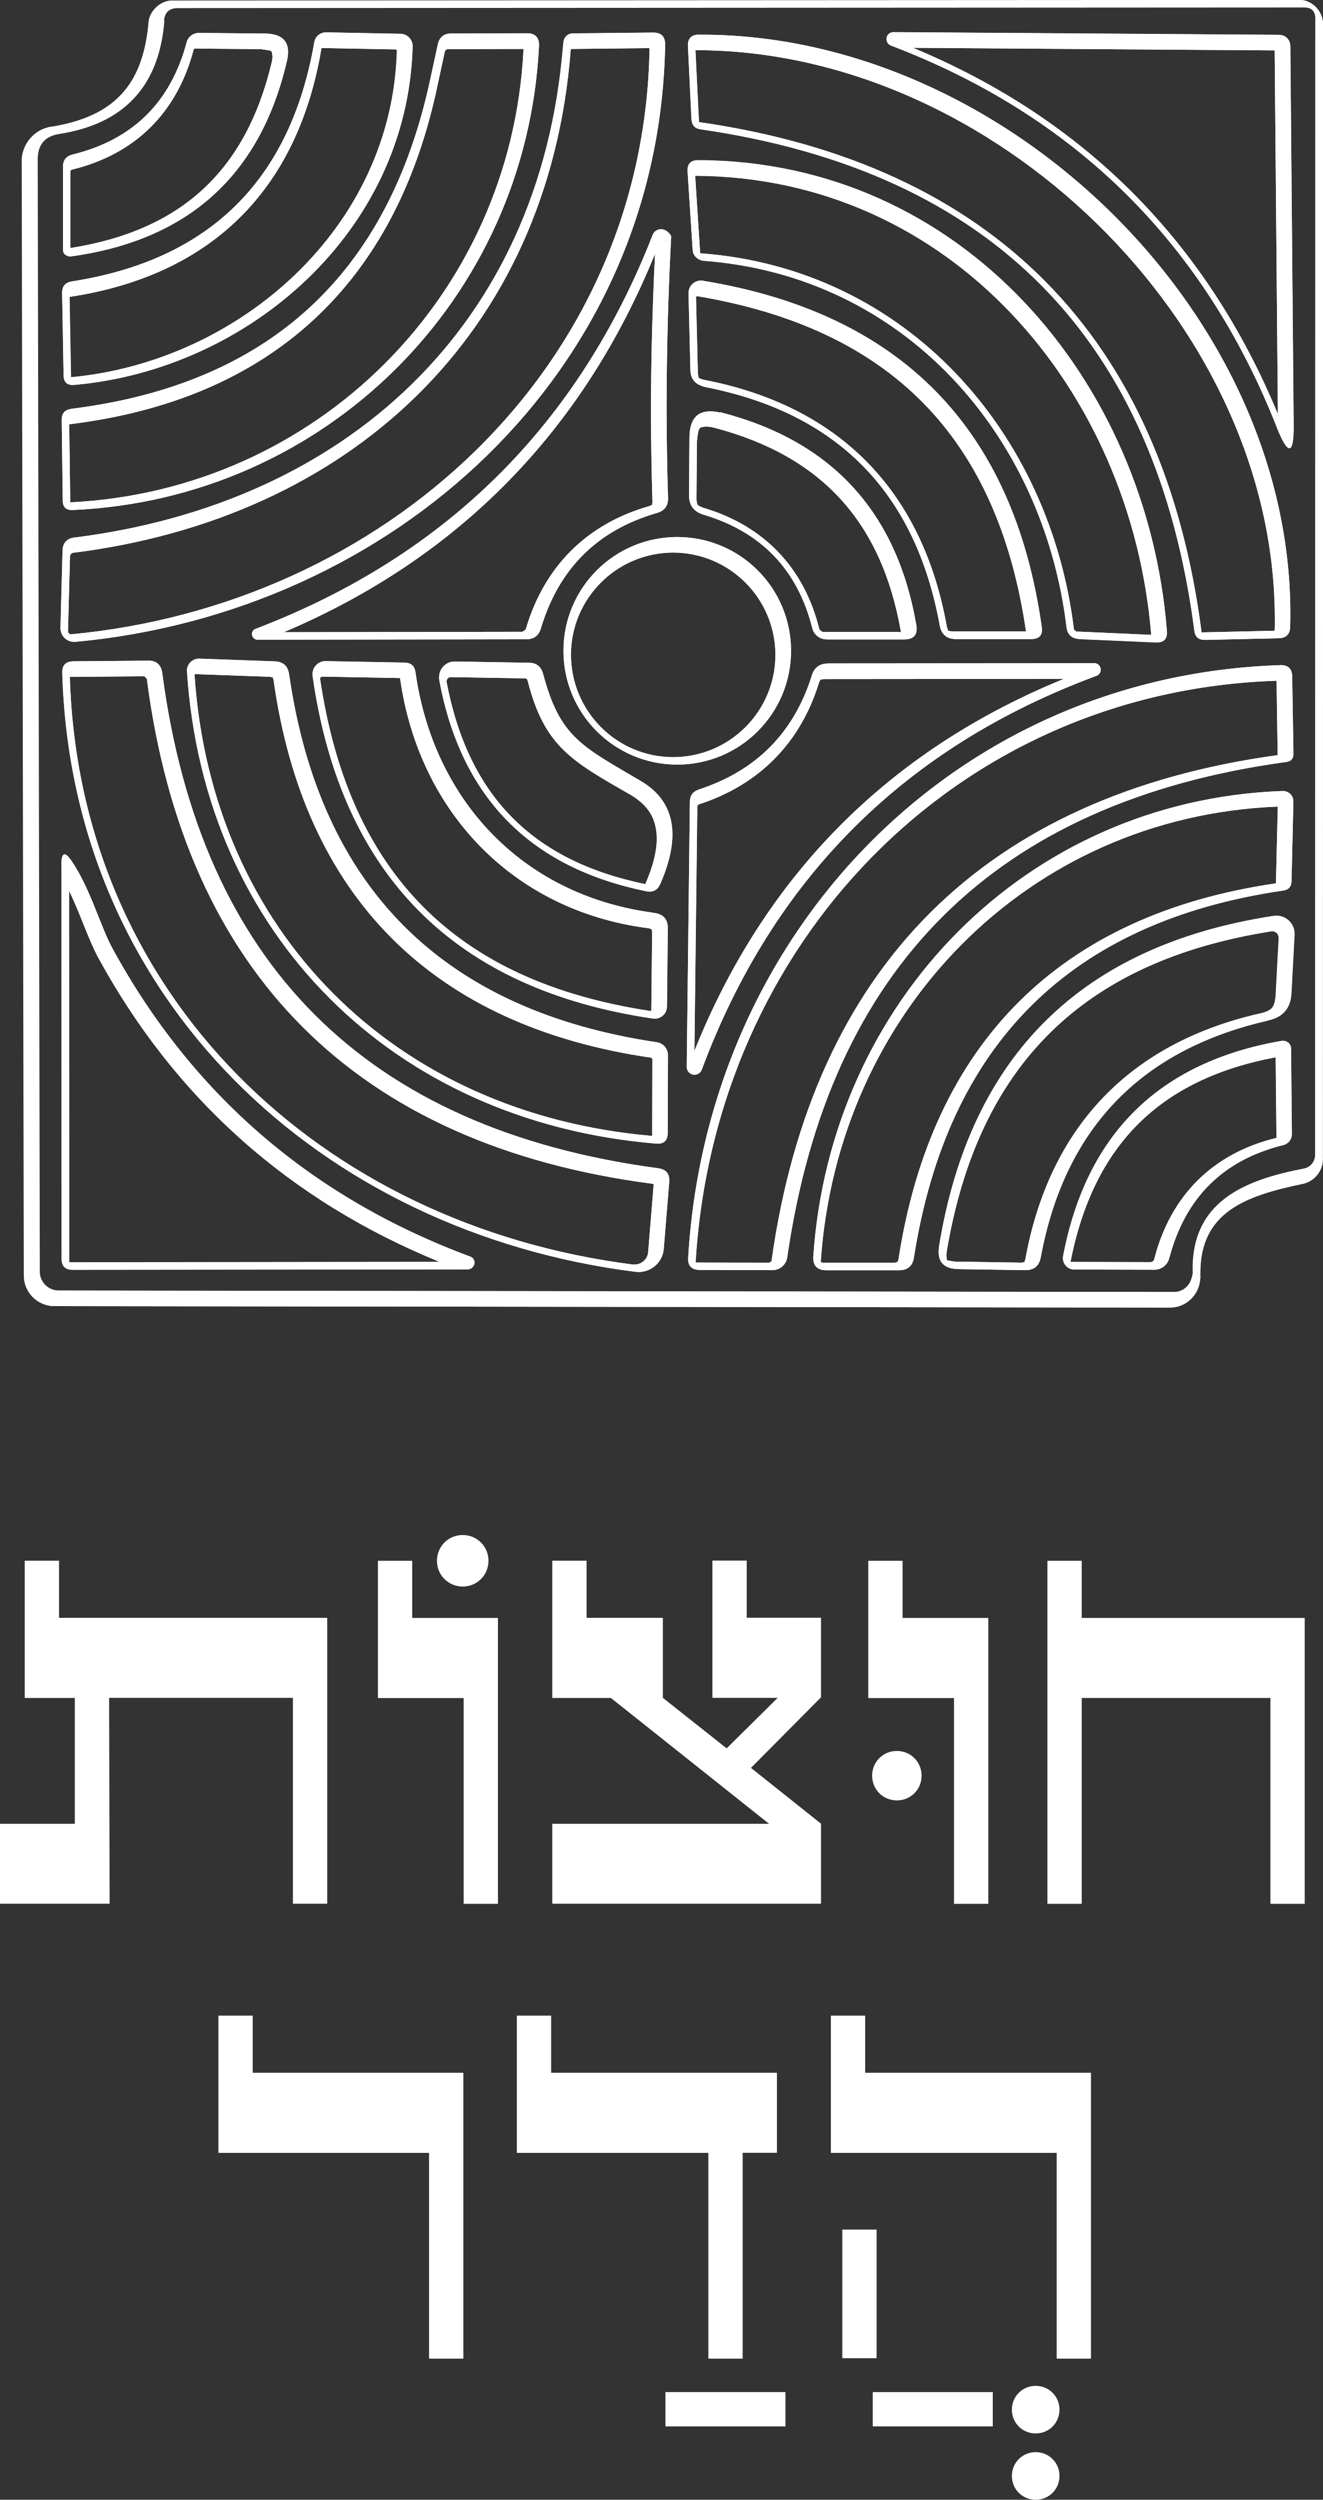 <?xml version="1.0" encoding="UTF-8"?>
<svg id="Layer_2" data-name="Layer 2" xmlns="http://www.w3.org/2000/svg" viewBox="0 0 127.32 240.56">
  <rect x="0" y="0" width="127.32" height="240.56" fill="#333333" stroke="none"/>
  <defs>
    <style>
      .cls-1 {
        fill: #fff;
        stroke-width: 0px;
      }
    </style>
  </defs>
  <g id="Layer_1-2" data-name="Layer 1">
    <path class="cls-1" d="M0,175.51h7.2v-12.11H2.38v-13.21h3.3v5.5h25.81v27.51h-3.3v-19.81H10.5l.05,19.81H0v-7.7Z"/>
    <path class="cls-1" d="M42.05,150.2c0-1.38,1.1-2.48,2.48-2.48s2.48,1.1,2.48,2.48-1.1,2.48-2.48,2.48-2.48-1.1-2.48-2.48Z"/>
    <g>
      <path class="cls-1" d="M44.62,163.41h-8.25v-13.21h3.3v5.5h8.25v27.51h-3.3v-19.81Z"/>
      <path class="cls-1" d="M53.15,175.51h20.86l-15.22-12.11h-5.64v-13.21h3.3v5.5h7.34v7.7l6.14,4.86,4.91-4.86h-6.28v-13.21h3.3v5.5h7.15v7.66l-6.74,6.79,6.74,5.37v7.7h-25.86v-7.7Z"/>
      <path class="cls-1" d="M91.81,163.41h-8.25v-13.21h3.3v5.5h8.25v27.51h-3.3v-19.81ZM86.31,168.5c1.33,0,2.38,1.05,2.38,2.38s-1.05,2.38-2.38,2.38-2.38-1.05-2.38-2.38,1.05-2.38,2.38-2.38Z"/>
      <path class="cls-1" d="M100.8,150.2h3.3v5.5h21.46v27.51h-3.3v-19.81h-18.16v19.81h-3.3v-33.01Z"/>
    </g>
    <g>
      <path class="cls-1" d="M101.69,207.18h-21.73v-13.21h3.3v5.5h21.73v27.51h-3.3v-19.81ZM81.06,214.56h3.3v12.38h-3.3v-12.38Z"/>
      <path class="cls-1" d="M83.99,230.2h11.55v3.3h-11.55v-3.3ZM99.67,229.6c1.28,0,2.29,1.01,2.29,2.29s-1.01,2.29-2.29,2.29-2.29-1.01-2.29-2.29,1.01-2.29,2.29-2.29ZM99.67,235.98c1.28,0,2.29,1.01,2.29,2.29s-1.01,2.29-2.29,2.29-2.29-1.01-2.29-2.29,1.01-2.29,2.29-2.29Z"/>
      <path class="cls-1" d="M68.17,207.18h-18.43v-13.21h3.3v5.5h21.73v7.7h-3.3v19.81h-3.3v-19.81Z"/>
      <path class="cls-1" d="M64.04,230.2h11.55v3.3h-11.55v-3.3Z"/>
      <path class="cls-1" d="M41.29,207.18h-20.27v-13.21h3.3v5.5h20.27v27.51h-3.3v-19.81Z"/>
    </g>
    <path class="cls-1" d="M122.67,4.85l.31,35c-6.87-16.59-18.64-28.4-35.11-35.25l34.8.25ZM122.85,41.09c1.13,2.84,1.68,2.73,1.64-.32l-.32-36.34c0-.59-.48-1.07-1.07-1.07l-37.11-.26c-.37,0-.67.28-.68.65,0,.29.17.54.44.64,17.75,6.77,30.12,19.01,37.11,36.7M64.79,72.86c-5.43,0-9.83-4.41-9.84-9.85,0-5.43,4.41-9.83,9.84-9.84,5.43,0,9.83,4.41,9.84,9.84,0,5.44-4.41,9.84-9.84,9.85M76.13,62.63c0-6.05-4.9-10.95-10.95-10.95s-10.95,4.9-10.95,10.95,4.9,10.95,10.95,10.95,10.95-4.9,10.95-10.95M122.69,59.46c0,.4,0,.81-.02,1.21l-.03.03h0l-7.01.16c-3.66-28.39-20.06-45.05-48.37-49.11l-.34-6.92c.07,0,.18,0,.18,0,28.37.06,55.52,26.11,55.58,54.63M67.17,11.73h0s0,0,0,0M66.55,11.49c.03.55.31.87.85.95,28.02,4.06,43.87,20.14,47.54,48.25.07.61.41.9,1.03.89l7.08-.16c.71-.01,1.09-.38,1.11-1.09.81-29.8-27.39-57.16-56.93-56.99-.71.01-1.06.38-1.03,1.09l.34,7.07ZM38.21,4.83h0c-.44,17.1-15.19,29.96-31.37,31.47l-.14-7.72h0s0-.01,0-.01h0s0,0,0,0c13.62-2.06,21.96-10.29,24.24-23.95h0s0,0,0,0h.02s7.15.13,7.15.13l.08.08h0ZM6.84,36.48h0s0,0,0,0ZM30.25,4.04c-2.3,13.29-10.07,20.97-23.32,23.04-.65.1-.96.47-.95,1.13l.14,7.9c.01.52.21.82.6.91l-.05-.54h0l.05.54c.12.03.26.04.43.02,16.74-1.48,32.07-14.74,32.56-32.55.02-.66-.5-1.21-1.15-1.23l-7.17-.14c-.56,0-1.05.39-1.13.93M50.3,4.71h.08s0,.07,0,.07c-1.18,23.72-19.95,42.42-43.62,43.57l-.1-7.52c19.37-2.36,31.45-13.49,35.46-32.68,0,0,0,0,0,0h0c.21-.99.45-2.07.7-3.25l.2-.17,7.27-.02ZM6.85,39.35c-.61.08-.91.43-.91,1.05l.1,7.79c.01.62.33.92.95.89,24.33-1.07,43.67-20.29,44.88-44.64.04-.84-.36-1.25-1.19-1.24l-7.29.02c-.67.01-1.09.35-1.25,1.01-.26,1.19-.49,2.28-.71,3.28-4.01,18.86-15.53,29.46-34.58,31.83M54.92,4.71l7.54-.08.05.03v.02h0c-.53,30.95-25.67,53.57-55.74,56.37h0-.03l-.2-.21h0s0,0,0,0h0s.2-7.41.2-7.41l.19-.22h0c26.47-3.27,45.89-20.82,48-48.5M7.17,51.72c-.74.09-1.13.52-1.15,1.27l-.2,7.43c-.01.73.56,1.33,1.29,1.34.05,0,.1,0,.15,0,30.55-2.83,56.2-25.87,56.75-57.46.01-.78-.37-1.17-1.15-1.17l-7.71.08c-.48,0-.88.37-.91.85-.01.14-.04.27-.05.41l.57.04h0s-.57-.03-.57-.03c-2.21,27.02-21.02,43.98-47,47.25M6.53,60.84h0s0,0,0,0h0ZM18.72,64.93h0s.04-.06.04-.06h0l7.23.26h0c.43.12.17-.11.34.29h0c2.93,20.91,15.33,33.31,36.35,36.36h0l.11.14-.02,7.39c-24.74-2.13-42.39-19.58-44.05-44.39M64.26,109.01l.02-7.47c0-.62-.45-1.14-1.05-1.24-20.65-3.08-32.45-14.89-35.41-35.43-.12-.8-.59-1.21-1.4-1.23l-7.23-.26c-.64-.02-1.17.47-1.2,1.11,0,.04,0,.08,0,.13,1.66,25.35,19.86,43.32,45.13,45.43.75.07,1.13-.27,1.13-1.03M63.04,24.38c-.25,5.13-.39,10.17-.39,15.09,0,2.98.05,5.92.14,8.83h0v.04c-.08.35.08.17-.29.36h0c-6.04,1.72-10.13,5.82-11.91,11.88h0s-.31.22-.31.22h0l-22.97.04c16.82-7.14,28.8-19.36,35.74-36.45M64.04,23.17l.03-.02h.1l.03.03h-.16ZM24.66,60.49c-.29.07-.48.36-.4.66.07.27.33.45.61.41l25.79-.04c.71,0,1.17-.34,1.38-1.01,1.72-5.76,5.43-9.48,11.16-11.14.76-.21,1.12-.71,1.09-1.5-.26-8.06-.15-16.42.3-25.08.01-.02,0-.06-.02-.1-.19-.32-.44-.53-.77-.61-.42-.09-.84.13-.99.53-7.14,18.25-19.85,30.87-38.14,37.88M103.88,61.5c-.75-.04-1.17-.43-1.25-1.17-2.25-18.47-15.59-33.79-34.92-35.23-.13,0-.24-.04-.35-.09l.05-.63c19.92,1.48,33.66,17.3,35.94,36.2h0s0,.01,0,.01l.21.19,7.23.32c-1.93-23.61-19.3-44.07-43.89-44.18l.48,7.46h0s.02,0,.02,0l-.04.63c-.39-.16-.67-.52-.7-.94l-.49-7.57c-.04-.71.3-1.07,1.02-1.07,25.35.06,43.18,21.14,45.11,45.27.07.8-.3,1.17-1.09,1.13l-7.31-.32ZM60.9,121.69h0c-29.94-3.82-53.27-25.78-54.18-56.55l7.14-.06h.03l.24.23.96-.13-.96.13c3.67,28.39,20.18,44.88,48.67,48.61h0s0,0,0,0l.1.05v.07s-.53,6.46-.53,6.46h0s0,.04,0,.04c-.08.67-.66,1.15-1.31,1.15h-.17ZM63.87,120.3s0-.07.01-.11l.53-6.46c.05-.77-.3-1.2-1.07-1.3-28.11-3.77-44.02-19.65-47.72-47.66-.11-.81-.57-1.21-1.38-1.19l-7.15.06c-.75,0-1.12.38-1.09,1.13.91,31.36,24.76,53.77,55.15,57.62,1.33.17,2.55-.77,2.72-2.1M67.63,48.86h0c-.57-.25-.53-.21-.61-.81h0v-.02l.04-5.53h0c.16-1.48.2-1.35.84-1.45.24,0,.53.03.87.12,10.26,2.71,16.05,9.02,17.91,19.54h0s.02.19.02.19l-.1-.09h-7.46l-.29-.23h0c-1.46-5.95-5.35-10.01-11.23-11.73M79.55,61.54h7.45c.95,0,1.34-.47,1.18-1.4-1.88-10.86-8.12-17.67-18.73-20.43-.11-.03-.18-.01-.28-.03l-.11.42.11-.42c-1.84-.37-2.8.41-2.82,2.42l-.04,5.53c-.01.99.45,1.62,1.4,1.9,5.56,1.66,9.05,5.3,10.46,10.93.16.63.73,1.07,1.38,1.07M50.49,65.28c.35.08.13-.1.31.25,1.61,6.34,4.29,7.73,9.88,10.95l.56-.95-.55.95c1.78,1.08,2.5,2.32,2.53,4.22,0,1.18-.34,2.63-1.08,4.32h0s0,.06,0,.06h-.09c-10.85-2.26-16.99-8.52-19.07-19.44v-.07s0,0,0,0h0c0-.24.19-.41.38-.41h0l7.12.12h0ZM42.25,65.15c0,.1,0,.19.02.29,2.08,11.28,8.73,18.06,19.94,20.33.62.12,1.06-.11,1.32-.69,2.05-4.68,1.42-8-1.9-9.94-5.71-3.36-7.75-4.21-9.37-10.29-.19-.72-.65-1.07-1.38-1.07l-7.1-.12c-.83-.02-1.51.65-1.52,1.49M62.61,97.31c-18.72-2.83-29.05-13.22-31.82-32.02v-.03s.15-.15.15-.15l7.56.14c1.78,12.78,10.84,22.42,23.94,24.08h0c.34.17.21-.1.32.34v.02h0s-.08,7.54-.08,7.54h0s-.06.06-.06.06h0ZM38.52,65.26h0,0ZM64.17,97.02c0-.05.01-.1.01-.15l.08-7.53c.01-.86-.41-1.36-1.28-1.48-.11-.01-.21-.04-.33-.06l-.06.44.06-.44c-12.45-1.74-20.94-10.85-22.67-23.11-.09-.61-.44-.92-1.05-.93l-7.59-.14c-.69,0-1.26.55-1.27,1.24,0,.07,0,.13.01.2,2.74,19.16,13.66,30.15,32.76,32.96.64.09,1.24-.36,1.33-1M66.28,28.01c.11-.66.73-1.11,1.38-.99,19.05,3.12,29.91,14.23,32.6,33.33.11.75-.22,1.14-.99,1.15h-7.23c-.9.01-1.43-.43-1.6-1.32-2.34-12.81-9.87-20.46-22.6-22.94-.11-.02-.2-.07-.3-.1l.12-.6c13.09,2.49,21.13,10.67,23.47,23.83h0c.2.49-.02.3.47.4h7.14c-2.73-18.66-13.02-29.15-31.66-32.27h0s0,0,0,0h-.01s-.09.09-.09.09v.02s0,0,0,0h0s.18,7.35.18,7.35h0c.11.54-.02.38.5.58l-.12.6c-.7-.24-1.08-.74-1.1-1.54l-.18-7.35c0-.08,0-.16.02-.24M104.91,64.84v-.63.63s0,0,0,0ZM66.83,101.14l.28-23.57.11-.15h0c5.81-1.88,9.79-5.89,11.59-11.69h0s0-.02,0-.02c.2-.39.04-.28.49-.36h0l23.09-.02c-16.85,6.88-28.77,18.88-35.56,35.81M104.75,64.39s0,0,0,0h0ZM105.3,63.83l-25.61.02c-.81,0-1.33.39-1.56,1.15-1.73,5.51-5.35,9.17-10.87,10.97-.57.19-.86.58-.87,1.17l-.3,25.49c-.02.41.29.77.7.79.34.02.65-.19.76-.51,6.87-18.41,19.53-31.04,37.98-37.88.32-.12.49-.49.36-.81-.09-.24-.33-.41-.59-.41M86.47,121.24h0c-.15.3,0,.17-.32.28h-7.01l-.15-.08v-.08c1.64-23.92,19.88-42.79,43.98-43.74l-.18,7.39c-20.75,3.01-33.13,15.35-36.33,36.22M87.95,121.02c3.23-20.57,15.08-32.35,35.57-35.33.5-.08.76-.38.77-.89l.18-7.65c.02-.55-.41-1.01-.97-1.03-.03,0-.06,0-.08,0-24.74.91-43.49,20.3-45.15,44.78-.06.89.36,1.34,1.26,1.34h7.02c.81-.01,1.28-.42,1.4-1.21M111.07,121.19h0s0,0,0,0c-.04.16-.18.27-.36.27h0l-7.69-.02c2.22-11.26,8.59-17.6,19.75-19.7l.08,7.76c-6.12,1.48-10.2,5.54-11.77,11.68M122.75,101.29h0s0,0,0,0ZM112.53,121.08c1.53-5.83,5.19-9.46,10.99-10.89.47-.12.81-.55.81-1.05l-.08-8.24c0-.41-.34-.74-.76-.74-.04,0-.07,0-.11,0-11.8,2.03-18.82,8.93-21.07,20.71-.11.59.28,1.17.87,1.28.07.01.14.02.2.02l7.71.02c.68,0,1.27-.46,1.43-1.11M6.66,121.47l-.02-35.77c1.05,2.14,1.85,4.65,2.81,6.45l1.01-.55-1.01.55c7.43,13.63,18.45,23.4,32.85,29.28l-35.64.04ZM45.67,121.5c0-.26-.17-.5-.42-.58-15.27-5.68-26.75-15.58-34.44-29.68-1.15-2.13-2.12-5.73-3.87-8.32-.69-1.04-1.03-.93-1.03.32l.02,37.9c0,.7.35,1.05,1.05,1.05l38.04-.04c.35-.01.64-.3.64-.65M6.86,16.34h0c6.11-1.46,10.19-5.48,11.78-11.59h0s0,0,0,0l.1-.08h0l6.38.06h0c1.23.18.98.1,1.1.67,0,.16-.02.37-.08.62h0c-2.49,10.44-8.73,16.18-19.37,17.85v-7.41l.08-.11ZM6.06,16.07v7.92c0,.34.14.51.35.6l-.03-.22h0l.03.22c.13.06.25.11.45.08,11.28-1.56,18.2-7.83,20.75-18.79.41-1.74-.29-2.62-2.08-2.65l-6.38-.06c-.56,0-1.05.37-1.19.91-1.54,5.78-5.2,9.37-10.97,10.79-.62.15-.93.55-.93,1.19M127.3,111.53h0c0,1.18-.84,2.19-2,2.41h0c-5.52,1.15-9.78,2.74-9.8,8.53v.35s-.78.02-.78.02c.02-.13.07-.24.06-.38-.2-6.88,5.06-8.91,10.69-10,.63-.12,1.09-.67,1.09-1.32l.02-109.35c0-.72-.36-1.07-1.07-1.07l-108.41.06c-.81,0-1.25.41-1.32,1.24-.5,6.28-3.87,9.9-10.1,10.87-1.39.21-2.09,1.03-2.09,2.45l.2,107.04c0,1.01.82,1.82,1.82,1.82l107.36.14h.06c.86-.03,1.52-.67,1.68-1.5h.78v.04s0,.02,0,.02h0s0,.12,0,.12h-.02c-.07,1.55-1.31,2.81-2.89,2.81l-107.36-.14h0c-1.62,0-2.93-1.32-2.93-2.93h0s-.2-107.04-.2-107.04h0c-.11-1.8,1.23-3.38,3.02-3.55h0c5.86-1,8.61-3.97,9.17-9.86h0c0-1.21,1.2-2.36,2.42-2.26l108.42-.06h0c1.11,0,2.18,1.07,2.18,2.18l-.02,109.35ZM98.66,122.23l-6.4-.1c-1.5-.02-2.13-.76-1.88-2.25,3-18.33,13.73-28.91,32.19-31.74.11-.02.23-.02.34-.02.95.05,1.68.86,1.64,1.82l-.3,5.65c-.08,1.42-.81,2.28-2.18,2.59-.16.04-.29.09-.45.13l-.19-.82c1-.31,1.18-.52,1.32-1.57l.3-5.65h0s0-.02,0-.02c0-.34-.27-.62-.59-.63h0s0,0,0,0h-.02s-.08,0-.08,0h0s0,0,0,0c-18.1,2.85-28.26,12.87-31.26,30.83h0s-.04.4-.04.4c.14.57-.17.38.83.56h0l6.4.1h.02c.43-.1.18.12.36-.32h0s0,0,0,0c2.32-12.77,10.1-20.88,22.75-23.7l.19.82c-12.01,2.88-19.18,10.43-21.46,22.69-.15.84-.65,1.25-1.5,1.23M74.28,121.23h0c-.02.16-.16.28-.33.28l-6.98-.02h0l-.03.04v-.07s0,0,0,0h0c1.83-30.6,24.99-54.93,55.9-55.95h.01s0,0,0,0l.11,7.16c-28.18,3.87-44.7,20.33-48.7,48.57M75.76,121c4.04-27.97,20.06-43.86,48.06-47.68.43-.07.65-.32.65-.77l-.12-7.45c-.01-.74-.4-1.11-1.15-1.09-31.5,1.03-55.13,25.87-56.97,56.99-.06.81.32,1.21,1.13,1.21l6.98.02c.71,0,1.32-.53,1.42-1.23"/>
    <path class="cls-1" d="M103.01,121.45c2.22-11.26,8.59-17.6,19.75-19.7l.08,7.76c-6.12,1.48-10.2,5.54-11.77,11.68h0s0,0,0,0c-.04.16-.18.27-.36.27h0l-7.7-.02ZM123.49,100.16s-.07,0-.11,0c-11.8,2.03-18.82,8.93-21.07,20.71-.11.59.28,1.17.87,1.28.07.01.14.02.2.02l7.71.02c.68,0,1.27-.46,1.43-1.11,1.53-5.83,5.19-9.46,10.99-10.89.48-.12.81-.55.81-1.05l-.08-8.24c0-.41-.34-.74-.75-.74h-.01M122.57,88.14c-18.46,2.83-29.19,13.42-32.19,31.74-.24,1.49.39,2.23,1.88,2.25l6.4.1c.85.01,1.35-.4,1.5-1.23,2.28-12.26,9.45-19.81,21.46-22.69l-.19-.82c-12.65,2.82-20.43,10.93-22.75,23.7h0s0,0,0,0c-.12.3-.05.29-.12.29-.03,0-.1,0-.24.03h-.02l-6.4-.1h0c-1.01-.17-.7.01-.83-.56l.04-.4h0c3.01-17.96,13.16-27.98,31.27-30.83h0s.08,0,.08,0h.03s0,0,0,0c.32.01.59.29.59.63v.03s0,0,0,0l-.3,5.65c-.14,1.05-.32,1.27-1.32,1.57l.19.82c.15-.04.29-.09.45-.13,1.38-.31,2.11-1.17,2.19-2.59l.3-5.65c.05-.96-.69-1.78-1.64-1.82-.02,0-.05,0-.07,0-.09,0-.19,0-.28.02M6.64,85.71c1.05,2.15,1.85,4.65,2.81,6.45l1.02-.55-1.01.55c7.43,13.63,18.45,23.4,32.85,29.28l-35.64.04-.02-35.77ZM5.91,83.24l.02,37.9c0,.7.35,1.06,1.05,1.06l38.04-.04c.36-.01.64-.3.64-.65,0-.26-.17-.5-.42-.58-15.27-5.68-26.75-15.58-34.44-29.68-1.15-2.13-2.13-5.73-3.87-8.32-.31-.47-.55-.7-.72-.7-.21,0-.31.34-.31,1.03M78.99,121.44v-.08c1.64-23.92,19.88-42.79,43.98-43.74l-.18,7.39c-20.75,3.01-33.13,15.35-36.33,36.22h0c-.15.3,0,.17-.32.28h-7.01l-.15-.08ZM123.42,76.12c-24.74.91-43.49,20.3-45.15,44.78-.06.89.36,1.34,1.26,1.34h7.02c.81-.01,1.28-.42,1.4-1.21,3.23-20.57,15.08-32.35,35.57-35.33.5-.08.76-.38.77-.89l.18-7.65c.02-.55-.41-1.01-.97-1.03-.01,0-.03,0-.04,0-.01,0-.03,0-.04,0M66.95,121.46h0s0,0,0,0c1.82-30.59,24.98-54.93,55.89-55.95h.01s0,0,0,0l.11,7.16c-28.18,3.87-44.7,20.33-48.69,48.57h0c-.02.16-.16.29-.33.29l-6.98-.02h0l-.03.04v-.08ZM123.2,64.01c-31.5,1.04-55.13,25.88-56.97,56.99-.06.81.32,1.21,1.13,1.21l6.98.02c.71,0,1.32-.53,1.42-1.23,4.04-27.97,20.06-43.86,48.07-47.68.43-.07.65-.32.65-.77l-.12-7.45c-.01-.73-.38-1.1-1.12-1.1h-.04M67.11,77.57l.11-.15c5.81-1.88,9.78-5.89,11.58-11.69h0s0-.02,0-.02c.2-.39.04-.28.49-.36h0l23.09-.02c-16.85,6.88-28.77,18.88-35.56,35.81l.28-23.57ZM104.91,64.22v.63s0,0,0,0v-.63ZM79.69,63.85c-.81,0-1.33.39-1.56,1.15-1.73,5.51-5.35,9.17-10.87,10.98-.57.19-.86.58-.87,1.17l-.3,25.49c-.02.41.29.77.7.79.34.02.64-.19.75-.51,6.87-18.41,19.53-31.04,37.98-37.88.32-.12.49-.49.37-.81-.09-.24-.33-.41-.59-.41l-25.61.02ZM62.05,85.07c-10.85-2.25-16.99-8.5-19.07-19.43v-.07s0,0,0,0h0c0-.24.19-.41.38-.41h0l7.12.12h0c.11.03.17.03.19.02.05,0,0,0,.11.23,1.61,6.34,4.29,7.74,9.88,10.95l.56-.95-.55.95c1.78,1.08,2.5,2.32,2.53,4.22,0,1.18-.34,2.63-1.08,4.32h0s0,.06,0,.06h-.09ZM43.75,63.66c-.81,0-1.48.66-1.49,1.49,0,.1,0,.2.02.29,2.08,11.28,8.72,18.06,19.94,20.33.62.12,1.06-.11,1.32-.69,2.05-4.68,1.42-8-1.9-9.94-5.71-3.36-7.75-4.21-9.37-10.29-.19-.71-.65-1.07-1.38-1.07l-7.11-.12h-.03M38.53,65.26h0,0ZM30.8,65.29v-.03s.14-.15.14-.15l7.56.14c1.78,12.78,10.84,22.42,23.94,24.08.35.17.21-.1.32.34v.02s0,0,0,0l-.08,7.54h0s0,0,0,0l-.06.06h0c-18.72-2.83-29.05-13.23-31.82-32.02M31.33,63.62c-.68,0-1.24.55-1.25,1.24,0,.07,0,.13.01.2,2.74,19.16,13.66,30.15,32.76,32.96.64.09,1.24-.36,1.33-1,0-.05.01-.1.01-.15l.08-7.53c.01-.86-.41-1.36-1.28-1.48-.11-.01-.22-.04-.33-.05l-.06.44.06-.44c-12.45-1.74-20.94-10.85-22.67-23.11-.09-.61-.44-.92-1.05-.93l-7.59-.14h-.02M60.9,121.69h0c-29.94-3.82-53.27-25.77-54.18-56.55l7.14-.06h.03l.24.23.96-.13-.96.13c3.67,28.39,20.18,44.88,48.67,48.61h.01s.1.05.1.05v.07s-.53,6.46-.53,6.46h0s0,.04,0,.04c-.08.67-.66,1.15-1.31,1.15h-.17ZM14.23,63.58l-7.15.06c-.76,0-1.12.38-1.09,1.13.91,31.36,24.76,53.77,55.15,57.62,1.33.17,2.55-.77,2.72-2.1,0-.04,0-.07.01-.11l.53-6.46c.05-.77-.3-1.2-1.08-1.3-28.11-3.77-44.02-19.65-47.72-47.66-.11-.79-.55-1.19-1.33-1.19h-.05M18.72,64.93h0s.04-.06.04-.06h0l7.22.26h0c.15.04.22.04.25.04.05,0-.02,0,.09.25,2.93,20.92,15.33,33.31,36.35,36.37h0l.11.14-.02,7.39c-24.74-2.13-42.39-19.58-44.04-44.39M18,64.49s0,.08,0,.13c1.66,25.35,19.86,43.33,45.13,45.43.75.07,1.13-.27,1.13-1.03l.02-7.47c0-.62-.45-1.15-1.05-1.24-20.65-3.08-32.45-14.89-35.41-35.43-.12-.79-.59-1.21-1.4-1.23l-7.23-.26s-.03,0-.04,0c-.62,0-1.13.49-1.16,1.11M6.53,60.84h0s0,0,0,0ZM54.94,63.02c.01-5.44,4.41-9.83,9.84-9.84,5.43.01,9.83,4.41,9.84,9.84-.01,5.44-4.41,9.84-9.84,9.85-5.43,0-9.83-4.41-9.84-9.85M54.22,62.63c0,6.05,4.9,10.95,10.95,10.95s10.95-4.9,10.95-10.95-4.9-10.95-10.95-10.95-10.95,4.9-10.95,10.95M67.03,48.05v-.02h0s.04-5.53.04-5.53h0c.16-1.48.2-1.35.84-1.45.24,0,.53.03.87.12,10.26,2.71,16.04,9.02,17.91,19.54h0s.02.19.02.19l-.1-.09h-7.46l-.29-.23h0c-1.46-5.95-5.35-10.01-11.23-11.73h0c-.57-.25-.53-.21-.61-.81M66.35,42.1l-.04,5.53c-.01.99.45,1.62,1.4,1.9,5.56,1.66,9.05,5.31,10.47,10.93.16.63.73,1.07,1.38,1.07h7.45c.95,0,1.34-.46,1.17-1.4-1.88-10.86-8.12-17.67-18.73-20.43-.11-.03-.18,0-.28-.03l-.11.42.11-.42c-.29-.06-.57-.09-.82-.09-1.31,0-1.99.82-2,2.51M66.99,28.61h0s0-.03,0-.03l.08-.09h.01s0,0,0,0h0c18.64,3.13,28.93,13.62,31.66,32.27h-7.14c-.49-.1-.27.09-.47-.4-2.34-13.16-10.39-21.33-23.47-23.83l-.12.6.12-.6c-.52-.2-.39-.04-.5-.58h0s-.18-7.35-.18-7.35ZM66.28,28.01c-.01.08-.02.16-.02.24l.18,7.35c.02.8.4,1.31,1.1,1.54.1.03.18.08.3.1,12.73,2.48,20.26,10.13,22.59,22.94.16.89.69,1.33,1.6,1.32h7.23c.77-.01,1.1-.4.99-1.15-2.69-19.1-13.55-30.21-32.6-33.33-.07-.01-.13-.02-.2-.02-.57,0-1.08.42-1.18,1.01M63.04,24.38c-.25,5.13-.39,10.17-.39,15.09,0,2.98.05,5.92.14,8.83h0v.04c-.08.35.08.17-.29.36h0c-6.04,1.72-10.14,5.82-11.91,11.88h0s-.31.22-.31.22h0l-22.97.04c16.82-7.14,28.8-19.36,35.74-36.45M64.04,23.17l.03-.02h.1l.03.03h-.16ZM62.81,22.61c-7.14,18.25-19.85,30.87-38.14,37.88-.29.07-.48.36-.4.66.07.27.33.45.6.41l25.79-.04c.71,0,1.17-.34,1.38-1.01,1.71-5.76,5.43-9.48,11.16-11.14.76-.21,1.12-.71,1.09-1.5-.26-8.06-.15-16.42.3-25.08.01-.02,0-.06-.02-.1-.19-.32-.44-.53-.77-.61-.06-.01-.13-.02-.19-.02-.35,0-.68.21-.8.55M66.17,16.49l.49,7.57c.02.43.31.78.7.94l.04-.63h-.02s0,0,0,0l-.48-7.46c24.6.11,41.96,20.57,43.89,44.18l-7.23-.32-.21-.19h0c-2.28-18.91-16.03-34.73-35.94-36.21l-.05.63c.11.04.23.08.35.09,19.33,1.44,32.68,16.76,34.93,35.23.08.74.5,1.13,1.25,1.17l7.31.32c.8.04,1.16-.34,1.09-1.13-1.92-24.13-19.76-45.21-45.11-45.27-.72,0-1.05.36-1.01,1.07M67.17,11.73h0s0,0,0,0M67.27,11.75l-.34-6.92c.07,0,.18,0,.18,0,28.37.05,55.52,26.11,55.58,54.63,0,.4,0,.81-.02,1.21l-.02.03h0l-7.01.16c-3.66-28.39-20.06-45.05-48.37-49.11M67.24,3.33c-.71.01-1.06.38-1.03,1.09l.34,7.07c.03.55.31.87.85.95,28.02,4.06,43.87,20.15,47.54,48.25.07.61.41.9,1.03.89l7.08-.16c.71-.01,1.09-.38,1.11-1.09.81-29.71-27.23-56.99-56.67-56.99-.09,0-.17,0-.26,0M6.66,40.83c19.37-2.36,31.45-13.49,35.46-32.68h0c.21-.99.45-2.07.7-3.25l.2-.17,7.28-.02h.03s.05,0,.05,0c0,0,0,.06,0,.06-1.18,23.72-19.95,42.42-43.62,43.57l-.1-7.52ZM50.68,3.21l-7.29.02c-.67.01-1.09.35-1.25,1.01-.26,1.19-.49,2.28-.71,3.28-4.01,18.86-15.53,29.46-34.58,31.83-.61.08-.91.43-.91,1.05l.1,7.79c.01.62.33.92.95.89,24.33-1.07,43.67-20.29,44.88-44.64.04-.82-.35-1.24-1.16-1.24h-.04M6.78,16.45l.08-.11h0c6.11-1.46,10.19-5.48,11.78-11.59h0s0,0,0,0l.1-.08h0l6.38.06h0c1.23.18.99.1,1.11.67,0,.16-.02.37-.08.62h0c-2.49,10.44-8.73,16.17-19.37,17.85v-7.41ZM19.13,3.17c-.55,0-1.04.38-1.17.91-1.54,5.78-5.2,9.37-10.97,10.79-.62.15-.93.54-.93,1.19v7.92c0,.34.14.51.35.6l-.03-.21h0l.03.22c.13.06.25.11.45.08,11.28-1.56,18.2-7.83,20.75-18.79.41-1.74-.29-2.62-2.08-2.65l-6.38-.06h-.02M54.92,4.71l7.54-.08.05.03v.02s0,0,0,0c-.53,30.95-25.67,53.57-55.74,56.37h-.03l-.2-.21h0s0,0,0,0l.2-7.41.19-.22h0c26.47-3.27,45.89-20.82,48-48.5M55.13,3.21c-.48,0-.88.37-.91.85-.01.14-.04.27-.05.41l.57.04h0s-.57-.03-.57-.03c-2.21,27.03-21.02,43.98-47,47.25-.74.09-1.13.52-1.15,1.27l-.2,7.43c-.01.73.56,1.33,1.29,1.34.05,0,.1,0,.15,0,30.55-2.83,56.2-25.87,56.75-57.46.01-.78-.37-1.17-1.15-1.17l-7.71.08ZM6.7,28.57h0c13.62-2.06,21.96-10.29,24.24-23.95h0s0,0,0,0h.02s7.15.14,7.15.14l.08.08h0c-.44,17.11-15.19,29.96-31.37,31.47l-.14-7.72h0v-.02h0s0,0,0,0ZM31.37,3.11c-.55,0-1.03.39-1.12.93-2.3,13.29-10.07,20.97-23.32,23.04-.65.1-.96.47-.95,1.13l.14,7.9c0,.52.21.83.6.91l-.05-.54h.01l.05.54c.12.03.26.04.43.02,16.74-1.48,32.07-14.74,32.55-32.56.02-.66-.49-1.21-1.15-1.23l-7.17-.14h-.02M87.87,4.6l34.8.25.31,35.01c-6.87-16.59-18.64-28.4-35.11-35.25M85.97,3.09c-.36,0-.66.29-.66.65,0,.29.17.54.44.64,17.75,6.77,30.12,19.01,37.11,36.7,1.13,2.84,1.68,2.73,1.64-.32l-.32-36.34c0-.59-.48-1.07-1.07-1.07l-37.11-.26h-.02M14.33,1.99c-.02.11-.03.22-.03.32h0c-.56,5.9-3.31,8.87-9.16,9.87h0c-.99.09-1.85.62-2.39,1.38v110.72c.51.85,1.44,1.41,2.51,1.41h0l107.36.14c1.57,0,2.82-1.26,2.89-2.81h.02s0-.12,0-.12h0s0-.02,0-.02v-.04h-.79c-.15.82-.82,1.46-1.67,1.49h-.06l-107.36-.14c-1.01,0-1.82-.82-1.82-1.82l-.2-107.04c0-1.42.7-2.23,2.09-2.45,6.23-.97,9.6-4.59,10.1-10.87,0,0,0-.02,0-.03h-1.47ZM126.6,1.99l-.02,109.15c0,.65-.46,1.2-1.09,1.32-5.63,1.09-10.89,3.12-10.69,10,0,.13-.04.25-.06.38l.78-.02v-.35c.01-5.79,4.27-7.38,9.79-8.53h0c1.16-.21,2-1.23,2-2.41l.02-109.35c0-.06,0-.13-.01-.19h-.71Z"/>
  </g>
</svg>